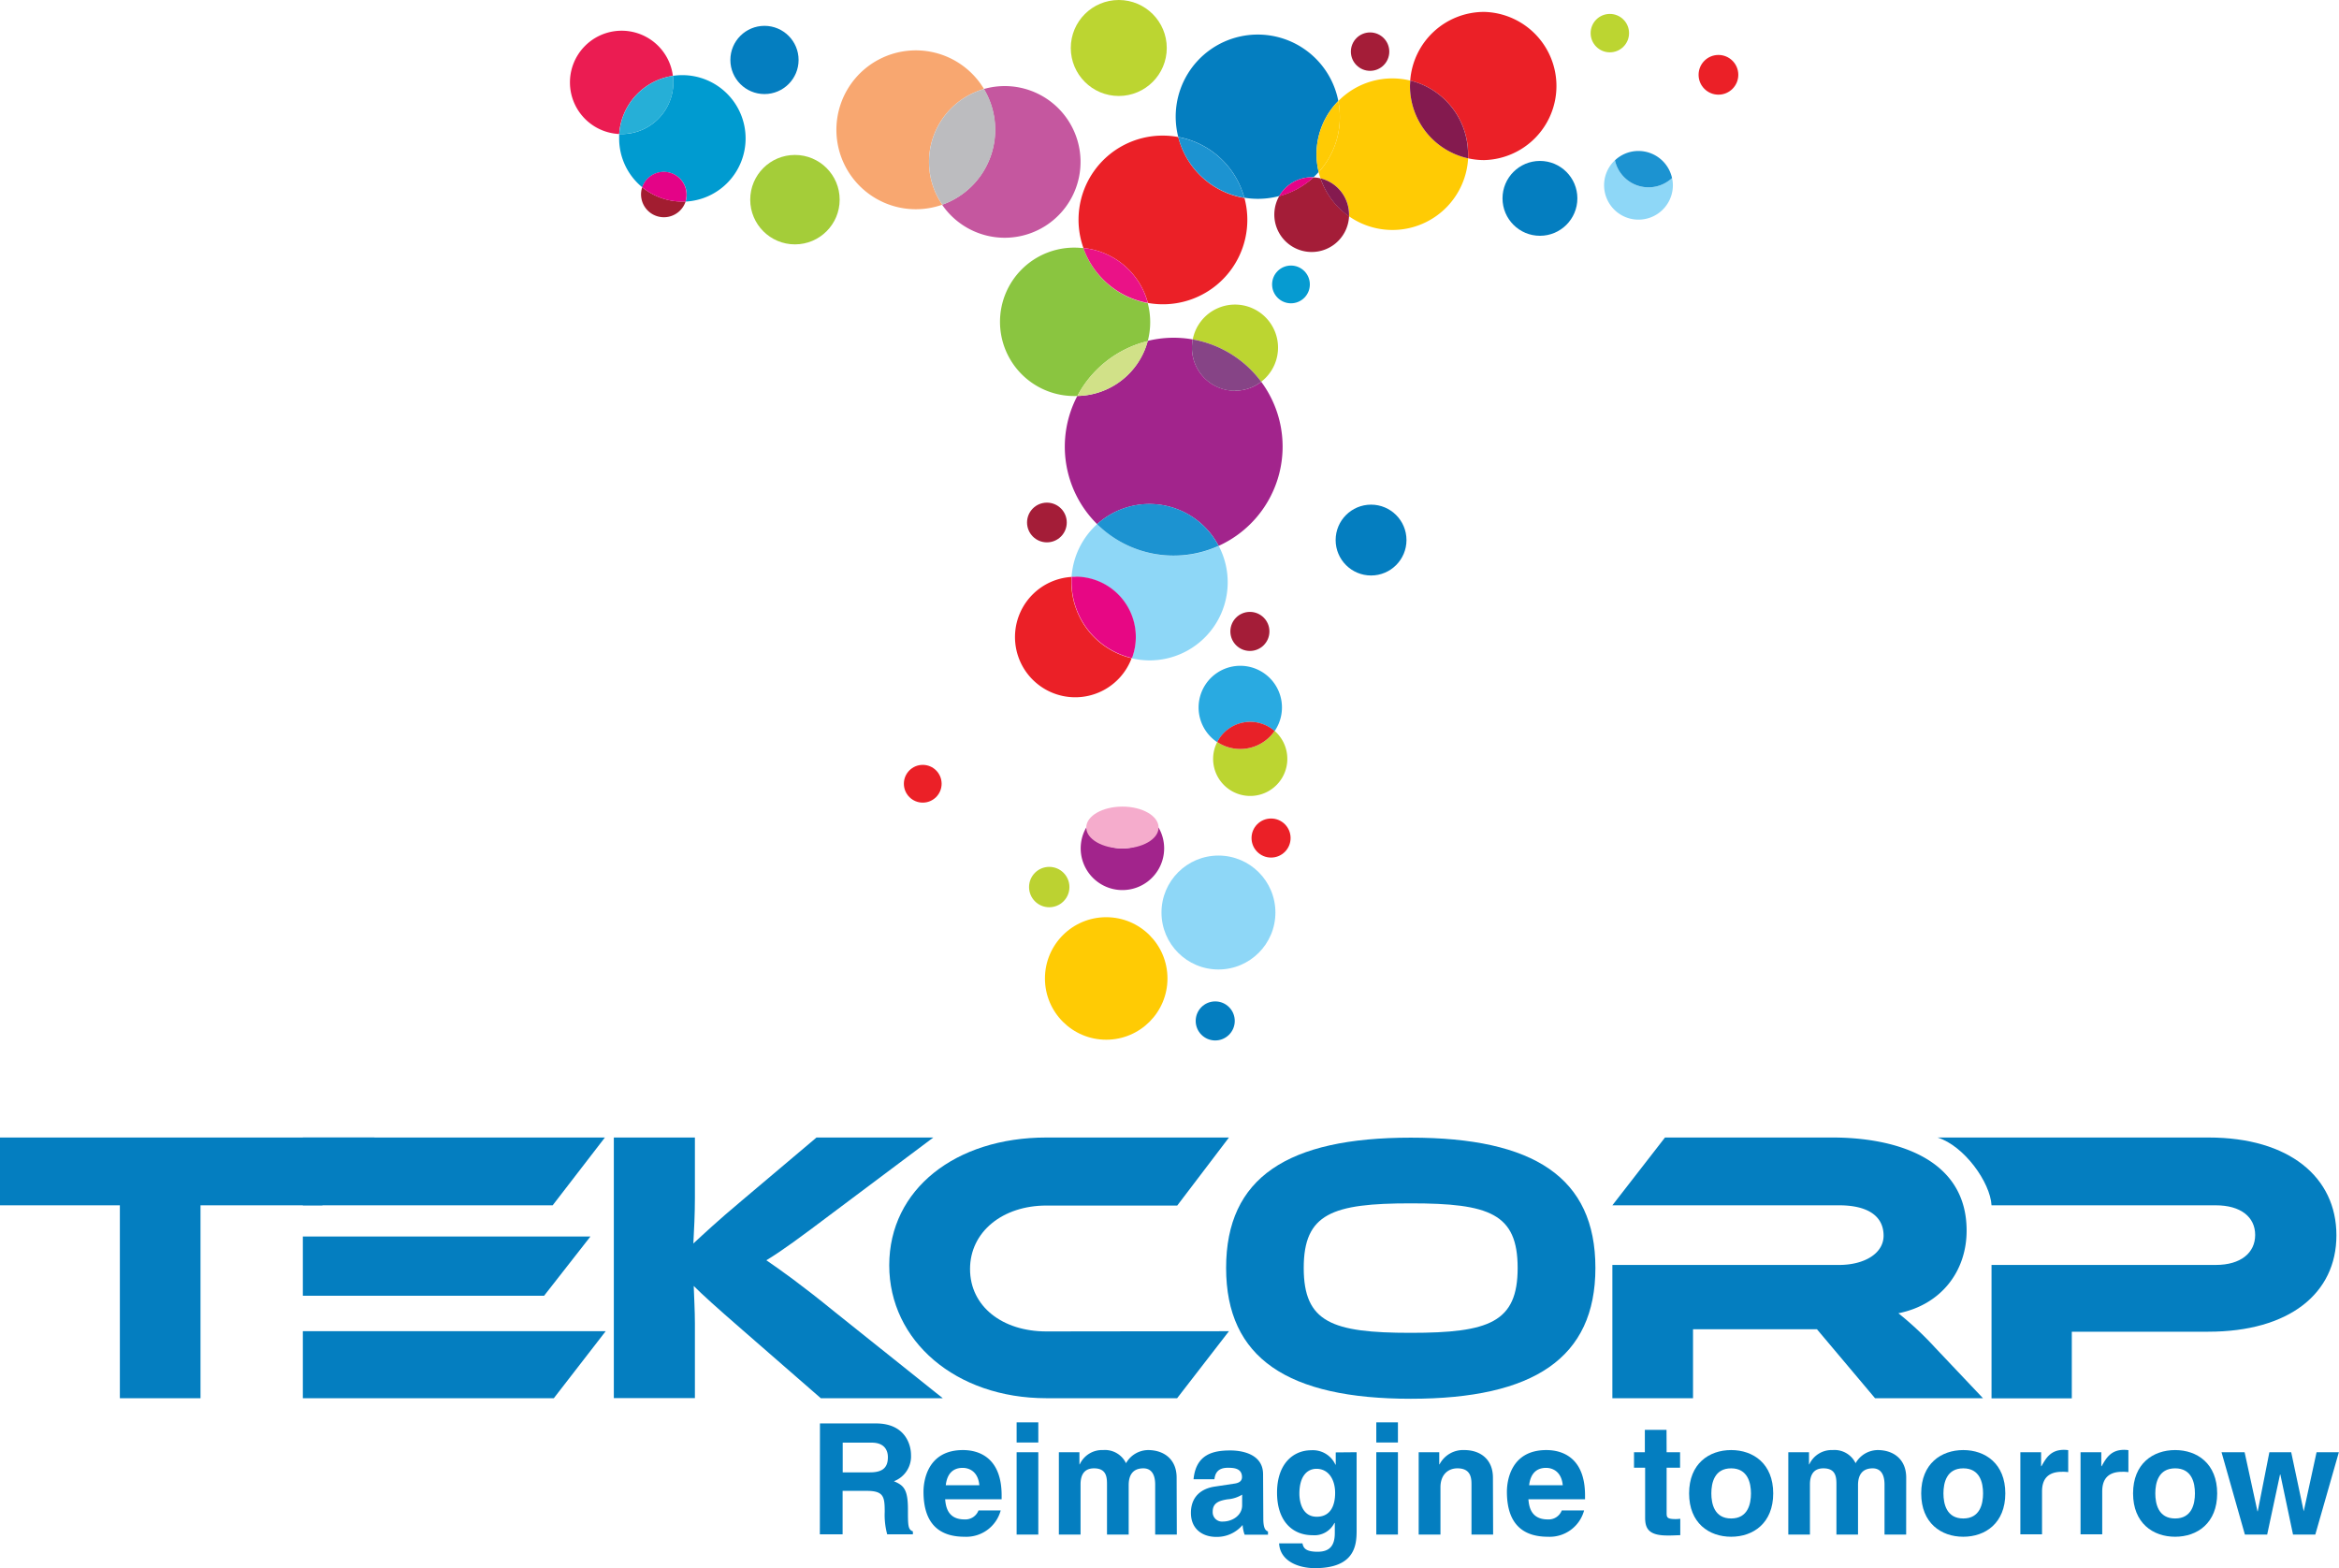 <svg xmlns="http://www.w3.org/2000/svg" viewBox="0 0 500.55 335.6">
  <defs>
    <style>
      .cls-1 {
        fill: #047ec0;
      }

      .cls-2 {
        fill: #a4cd39;
      }

      .cls-3 {
        fill: #f8a770;
      }

      .cls-4 {
        fill: #c5579f;
      }

      .cls-5 {
        fill: #bcbcbf;
      }

      .cls-6 {
        fill: #bcd531;
      }

      .cls-7 {
        fill: #a41d38;
      }

      .cls-8 {
        fill: #eb2027;
      }

      .cls-9 {
        fill: #8ed7f7;
      }

      .cls-10 {
        fill: #1c93d1;
      }

      .cls-11 {
        fill: #069bd1;
      }

      .cls-12 {
        fill: #29aae1;
      }

      .cls-13 {
        fill: #e82128;
      }

      .cls-14 {
        fill: #a2248c;
      }

      .cls-15 {
        fill: #f5accc;
      }

      .cls-16 {
        fill: #ffcb04;
      }

      .cls-17 {
        fill: #bcd231;
      }

      .cls-18 {
        fill: #eb1c52;
      }

      .cls-19 {
        fill: #009bd0;
      }

      .cls-20 {
        fill: #26afd7;
      }

      .cls-21 {
        fill: #a21d30;
      }

      .cls-22 {
        fill: #e40387;
      }

      .cls-23 {
        fill: none;
      }

      .cls-24 {
        fill: #8ac540;
      }

      .cls-25 {
        fill: #ea1287;
      }

      .cls-26 {
        fill: #d1e188;
      }

      .cls-27 {
        fill: #864486;
      }

      .cls-28 {
        fill: #e70784;
      }

      .cls-29 {
        fill: #841a4f;
      }
    </style>
  </defs>
  <g id="Layer_2" data-name="Layer 2">
    <g id="Layer_1-2" data-name="Layer 1">
      <g>
        <g>
          <circle class="cls-1" cx="163.6" cy="12.83" r="7.3"/>
          <circle class="cls-2" cx="170.12" cy="42.73" r="9.57"/>
          <path class="cls-3" d="M210.58,19.05a17,17,0,1,0-8.93,24.76,16.21,16.21,0,0,1,8.93-24.76Z"/>
          <path class="cls-4" d="M215,18.42a16.4,16.4,0,0,0-4.46.63,17,17,0,0,1-8.93,24.76A16.23,16.23,0,1,0,215,18.42Z"/>
          <path class="cls-5" d="M213,27.78a16.92,16.92,0,0,0-2.41-8.73,16.21,16.21,0,0,0-8.93,24.76A17,17,0,0,0,213,27.78Z"/>
          <circle class="cls-6" cx="239.42" cy="10.27" r="10.27"/>
          <circle class="cls-7" cx="293.2" cy="11.05" r="4.11"/>
          <circle class="cls-6" cx="344.51" cy="7.09" r="4.11"/>
          <circle class="cls-8" cx="367.75" cy="16.01" r="4.25"/>
          <circle class="cls-1" cx="329.55" cy="42.45" r="8.01"/>
          <path class="cls-9" d="M345.57,34.31A7.36,7.36,0,1,0,358,39.68a6.9,6.9,0,0,0-.18-1.58,7.36,7.36,0,0,1-12.22-3.79Z"/>
          <path class="cls-10" d="M350.6,32.31a7.29,7.29,0,0,0-5,2,7.36,7.36,0,0,0,12.22,3.79A7.37,7.37,0,0,0,350.6,32.31Z"/>
          <circle class="cls-11" cx="276.27" cy="60.87" r="4.04"/>
          <circle class="cls-7" cx="224.04" cy="111.82" r="4.25"/>
          <circle class="cls-1" cx="293.41" cy="115.58" r="7.58"/>
          <circle class="cls-7" cx="267.48" cy="135.13" r="4.18"/>
          <path class="cls-12" d="M267.55,154.48a7.87,7.87,0,0,1,5.21,2,8.92,8.92,0,1,0-12.27,2.36A7.94,7.94,0,0,1,267.55,154.48Z"/>
          <path class="cls-6" d="M272.76,156.44a8.91,8.91,0,0,1-12.27,2.36,7.83,7.83,0,0,0-.88,3.61,7.94,7.94,0,1,0,13.15-6Z"/>
          <path class="cls-13" d="M272.76,156.44a7.92,7.92,0,0,0-12.27,2.36,8.91,8.91,0,0,0,12.27-2.36Z"/>
          <path class="cls-14" d="M240.2,181.58a8.91,8.91,0,0,1-7.74-4.48,8.93,8.93,0,1,0,16.67,4.45,8.84,8.84,0,0,0-1.2-4.45A8.9,8.9,0,0,1,240.2,181.58Z"/>
          <ellipse class="cls-15" cx="240.2" cy="177.1" rx="7.74" ry="4.48"/>
          <circle class="cls-8" cx="272.01" cy="179.35" r="4.18"/>
          <circle class="cls-1" cx="260.06" cy="218.49" r="4.18"/>
          <circle class="cls-9" cx="260.75" cy="195.29" r="12.19"/>
          <circle class="cls-16" cx="236.73" cy="209.4" r="13.11"/>
          <circle class="cls-17" cx="224.54" cy="189.84" r="4.32"/>
          <circle class="cls-8" cx="197.47" cy="167.73" r="4.04"/>
          <path class="cls-18" d="M144,16.23a11.06,11.06,0,1,0-11.5,12.45A13.53,13.53,0,0,1,144,16.23Z"/>
          <path class="cls-19" d="M159.56,29.61A13.54,13.54,0,0,0,146,16.08a13.17,13.17,0,0,0-2,.15,10.89,10.89,0,0,1,.09,1.41,11.06,11.06,0,0,1-11.06,11.05h-.53q0,.46,0,.93a13.49,13.49,0,0,0,4.94,10.46,4.89,4.89,0,0,1,9.51,1.59,5.08,5.08,0,0,1-.22,1.47A13.53,13.53,0,0,0,159.56,29.61Z"/>
          <path class="cls-20" d="M144.11,17.64a10.89,10.89,0,0,0-.09-1.41,13.53,13.53,0,0,0-11.5,12.45h.53A11.06,11.06,0,0,0,144.11,17.64Z"/>
          <path class="cls-21" d="M137.43,40.07a4.89,4.89,0,1,0,9.29,3.06l-.7,0A13.5,13.5,0,0,1,137.43,40.07Z"/>
          <path class="cls-22" d="M142.05,36.77a4.89,4.89,0,0,0-4.62,3.3A13.5,13.5,0,0,0,146,43.15l.7,0a5.08,5.08,0,0,0,.22-1.47A4.89,4.89,0,0,0,142.05,36.77Z"/>
          <path class="cls-23" d="M281.08,38a8.32,8.32,0,0,1,1.51.21c-.15-.44-.28-.88-.39-1.34A14.93,14.93,0,0,1,281.08,38Z"/>
          <path class="cls-1" d="M280.72,37.94l.36,0a14.93,14.93,0,0,0,1.12-1.13,16.19,16.19,0,0,1,4.2-15.2,17.56,17.56,0,1,0-34.25,7.7,18.05,18.05,0,0,1,14.14,13,17.25,17.25,0,0,0,2.89.24,17.75,17.75,0,0,0,4.58-.6A8,8,0,0,1,280.72,37.94Z"/>
          <path class="cls-8" d="M317.6,2.55a15.85,15.85,0,0,0-15.81,14.69A16.22,16.22,0,0,1,314.18,33c0,.3,0,.59,0,.88a15.5,15.5,0,0,0,3.44.38,15.86,15.86,0,0,0,0-31.71Z"/>
          <path class="cls-7" d="M282.59,38.17a8.32,8.32,0,0,0-1.51-.21,17.58,17.58,0,0,1-7.32,4,8,8,0,1,0,14.94,4.3A16.22,16.22,0,0,1,282.59,38.17Z"/>
          <path class="cls-22" d="M280.72,37.94a8,8,0,0,0-7,4.07,17.58,17.58,0,0,0,7.32-4Z"/>
          <path class="cls-8" d="M252.15,29.33a17.82,17.82,0,0,0-3.29-.31,18,18,0,0,0-17,24.06,15.9,15.9,0,0,1,13.79,11.75,18.06,18.06,0,0,0,21.28-17.76,17.82,17.82,0,0,0-.62-4.7A17.56,17.56,0,0,1,252.15,29.33Z"/>
          <path class="cls-10" d="M252.15,29.33a17.56,17.56,0,0,0,14.14,13A18.05,18.05,0,0,0,252.15,29.33Z"/>
          <path class="cls-24" d="M231.84,53.08c-.51,0-1-.08-1.56-.08a15.88,15.88,0,1,0,0,31.75h.27A23.32,23.32,0,0,1,245.62,73a16,16,0,0,0,0-8.12A18.08,18.08,0,0,1,231.84,53.08Z"/>
          <path class="cls-25" d="M231.84,53.08a18.08,18.08,0,0,0,13.79,11.75A15.9,15.9,0,0,0,231.84,53.08Z"/>
          <path class="cls-14" d="M230.55,84.74a23.32,23.32,0,0,0,4.24,27.43,16.72,16.72,0,0,1,26,4.65A23.32,23.32,0,0,0,269.9,81.7a9.2,9.2,0,0,1-14.82-7.3,9.29,9.29,0,0,1,.17-1.76,23.31,23.31,0,0,0-9.63.31A15.88,15.88,0,0,1,230.55,84.74Z"/>
          <path class="cls-26" d="M230.55,84.74A15.88,15.88,0,0,0,245.62,73,23.32,23.32,0,0,0,230.55,84.74Z"/>
          <path class="cls-6" d="M269.9,81.7a9.21,9.21,0,1,0-14.65-9.06A23.29,23.29,0,0,1,269.9,81.7Z"/>
          <path class="cls-27" d="M264.29,83.62a9.14,9.14,0,0,0,5.61-1.92,23.29,23.29,0,0,0-14.65-9.06,9.22,9.22,0,0,0,9,11Z"/>
          <path class="cls-9" d="M234.79,112.17a16.74,16.74,0,0,0-5.47,11.3q.41,0,.81,0a12.9,12.9,0,0,1,12.08,17.42,17,17,0,0,0,3.8.44,16.72,16.72,0,0,0,14.81-24.48,23.29,23.29,0,0,1-26-4.65Z"/>
          <path class="cls-10" d="M246,107.85a16.69,16.69,0,0,0-11.22,4.32,23.29,23.29,0,0,0,26,4.65A16.71,16.71,0,0,0,246,107.85Z"/>
          <path class="cls-8" d="M229.28,124.57c0-.37,0-.74,0-1.1a12.89,12.89,0,1,0,12.89,17.39A16.73,16.73,0,0,1,229.28,124.57Z"/>
          <path class="cls-28" d="M230.13,123.44q-.4,0-.81,0c0,.36,0,.73,0,1.1a16.73,16.73,0,0,0,12.93,16.29,12.9,12.9,0,0,0-12.08-17.42Z"/>
          <path class="cls-16" d="M301.74,18.41c0-.4,0-.78.05-1.17a16.2,16.2,0,0,0-15.39,4.39,17.65,17.65,0,0,1,.33,3.43,17.46,17.46,0,0,1-4.53,11.77c.11.46.24.9.39,1.34a8,8,0,0,1,6.13,7.77c0,.13,0,.25,0,.37a16.22,16.22,0,0,0,25.46-12.43A15.85,15.85,0,0,1,301.74,18.41Z"/>
          <path class="cls-16" d="M282.2,36.83a17.46,17.46,0,0,0,4.53-11.77,17.65,17.65,0,0,0-.33-3.43,16.19,16.19,0,0,0-4.2,15.2Z"/>
          <path class="cls-29" d="M301.79,17.24c0,.39-.05.77-.05,1.17a15.85,15.85,0,0,0,12.42,15.47c0-.29,0-.58,0-.88A16.22,16.22,0,0,0,301.79,17.24Z"/>
          <path class="cls-29" d="M282.59,38.17a16.22,16.22,0,0,0,6.11,8.14c0-.12,0-.24,0-.37A8,8,0,0,0,282.59,38.17Z"/>
        </g>
        <g>
          <g>
            <path class="cls-1" d="M201.75,299.23h-26.1L158.8,284.55c-5.75-5-8.42-7.42-10.34-9.34.08,2.59.25,5.34.25,8v16H131.36V243.44h17.35v12.92c0,3.42-.17,6.84-.33,9.76,2.17-2,5.17-4.83,10.26-9.09l16.09-13.59h25l-21.35,16C171,265,167.56,267.54,164,269.71c3.17,2.17,7.51,5.25,14.68,11.09Z"/>
            <path class="cls-1" d="M263,284.89l-11.09,14.34h-28c-19.34,0-33.61-12.26-33.61-28.44,0-16.34,14.27-27.35,33.61-27.35H263L251.93,258h-28c-9.34,0-16.34,5.59-16.34,13.59s6.92,13.35,16.34,13.35Z"/>
            <path class="cls-1" d="M424.36,299.23h-23.1l-12.43-14.76H362.31v14.76H345.05V270.71h48.54c5.33,0,9.5-2.42,9.5-6.26,0-4.33-3.58-6.5-9.5-6.5H345.05l11.26-14.51h35.86c12.67,0,28.69,4,28.69,19.93,0,8.67-5.42,15.85-14.6,17.68a70.62,70.62,0,0,1,7.84,7.34Z"/>
            <path class="cls-1" d="M472.56,285H443.37v14.26H426.19V270.71h48c5.34,0,8.42-2.59,8.42-6.42s-3.08-6.34-8.42-6.34h-48c-.26-4.89-5.83-12.72-11.55-14.51h58c17.27,0,27.36,8.5,27.36,20.93S489.91,285,472.56,285Z"/>
            <polygon class="cls-1" points="0 243.44 0 257.95 25.65 257.95 25.65 299.23 42.91 299.23 42.91 257.95 68.97 257.95 80.14 243.44 0 243.44"/>
            <polygon class="cls-1" points="82.16 277.3 116.44 277.3 126.36 264.62 85.99 264.62 85.99 264.62 64.81 264.62 64.81 277.3 82.16 277.3 82.16 277.3"/>
            <polygon class="cls-1" points="82.16 257.95 118.27 257.95 129.45 243.44 64.81 243.44 64.81 257.95 82.16 257.95 82.16 257.95"/>
            <polygon class="cls-1" points="85.99 284.89 85.99 284.89 64.81 284.89 64.81 299.23 118.52 299.23 129.62 284.89 85.99 284.89"/>
          </g>
          <path class="cls-1" d="M341.42,271.35c0,19.31-13.25,28-39.51,28s-39.52-8.65-39.52-28,13.17-27.88,39.52-27.88S341.42,252,341.42,271.35Zm-16.64,0c0-11.64-6.07-13.82-22.87-13.82S279,259.71,279,271.35s6.06,13.89,22.87,13.89S324.78,283,324.78,271.35Z"/>
        </g>
      </g>
      <g>
        <path class="cls-1" d="M175.47,304.63h12c6.33,0,7.49,4.67,7.49,6.73A5.69,5.69,0,0,1,191.3,317c2,.86,3,1.59,3,6,0,3.47,0,4.34,1.06,4.73v.63h-5.5a15.84,15.84,0,0,1-.53-4.8c0-3.25-.2-4.5-3.88-4.5h-5.13v9.3h-4.87Zm10.7,10.47c2.58,0,3.84-.9,3.84-3.25,0-1.26-.56-3.11-3.48-3.11h-6.19v6.36Z"/>
        <path class="cls-1" d="M214.15,323.25a7.62,7.62,0,0,1-7.75,5.63c-5,0-8.77-2.39-8.77-9.64,0-2.12.73-8.91,8.44-8.91,3.48,0,8.28,1.66,8.28,9.7v.83H202.26c.14,1.33.4,4.31,4.14,4.31a3,3,0,0,0,3-1.92Zm-4.57-5.4c-.26-2.85-2.08-3.71-3.57-3.71-2.19,0-3.35,1.39-3.61,3.71Z"/>
        <path class="cls-1" d="M222.2,308.71h-4.64V304.4h4.64Zm0,2.08v17.62h-4.64V310.79Z"/>
        <path class="cls-1" d="M251.84,328.41h-4.63V317.72c0-2.62-1.16-3.48-2.52-3.48-2.32,0-3.15,1.52-3.15,3.61v10.56H236.9v-10.6c0-1.49,0-3.57-2.78-3.57-2.18,0-2.88,1.52-2.88,3.44v10.73H226.6V310.79H231v2.59h.07a5.25,5.25,0,0,1,5-3.05,5,5,0,0,1,4.9,2.81,5.5,5.5,0,0,1,4.7-2.81c3.45,0,6.13,2,6.13,5.89Z"/>
        <path class="cls-1" d="M270.35,325c0,2.08.47,2.55,1,2.75v.69h-5a7.58,7.58,0,0,1-.43-2.08,7.18,7.18,0,0,1-5.7,2.55c-2.65,0-5.36-1.49-5.36-5.14,0-3.44,2.18-5.2,5.13-5.63l4.17-.63c.73-.1,1.63-.39,1.63-1.39,0-1.95-1.86-2-3.05-2-2.32,0-2.72,1.42-2.85,2.45h-4.47c.53-5.4,4.27-6.16,7.88-6.16,2.49,0,7,.76,7,5.1Zm-4.53-5.13a6.91,6.91,0,0,1-3.15,1c-1.72.29-3.15.72-3.15,2.64a2,2,0,0,0,2.16,2.12c2.05,0,4.14-1.32,4.14-3.47Z"/>
        <path class="cls-1" d="M290.32,310.79v16.7c0,3-.23,8.11-8.91,8.11-3.64,0-7.48-1.56-7.68-5.3h5c.19.9.56,1.79,3.24,1.79,2.48,0,3.68-1.19,3.68-4v-2.12l-.07-.07a4.78,4.78,0,0,1-4.7,2.65c-4.24,0-7.59-2.95-7.59-9.11s3.45-9.07,7.32-9.07a5.3,5.3,0,0,1,5.17,3.08h.07v-2.62Zm-8.54,13.81c3.14,0,3.94-2.68,3.94-5.1,0-2.84-1.39-5.16-4-5.16-1.73,0-3.65,1.26-3.65,5.36C278.1,322,279,324.6,281.78,324.6Z"/>
        <path class="cls-1" d="M299.16,308.71h-4.63V304.4h4.63Zm0,2.08v17.62h-4.63V310.79Z"/>
        <path class="cls-1" d="M319.53,328.41H314.9V317.72c0-1.3-.07-3.48-3-3.48-2.05,0-3.64,1.39-3.64,4.07v10.1H303.6V310.79H308v2.59h.07a5.67,5.67,0,0,1,5.3-3.05c3.44,0,6.12,2,6.12,5.89Z"/>
        <path class="cls-1" d="M339,323.25a7.62,7.62,0,0,1-7.75,5.63c-5,0-8.77-2.39-8.77-9.64,0-2.12.72-8.91,8.44-8.91,3.48,0,8.28,1.66,8.28,9.7v.83H327.08c.13,1.33.4,4.31,4.14,4.31a3,3,0,0,0,3-1.92Zm-4.57-5.4c-.26-2.85-2.09-3.71-3.57-3.71-2.19,0-3.35,1.39-3.62,3.71Z"/>
        <path class="cls-1" d="M356.66,310.79h2.88v3.32h-2.88v9.57c0,1,0,1.42,1.92,1.42a8.19,8.19,0,0,0,1-.07v3.52c-.73,0-1.46.06-2.19.06h-.59c-4,0-4.74-1.52-4.74-3.81V314.11h-2.38v-3.32H352V306h4.64Z"/>
        <path class="cls-1" d="M370.47,328.88c-4.74,0-9-2.92-9-9.28s4.27-9.27,9-9.27,9,2.91,9,9.27S375.2,328.88,370.47,328.88Zm0-14.64c-3.58,0-4.24,3.11-4.24,5.36s.66,5.37,4.24,5.37,4.24-3.11,4.24-5.37S374,314.24,370.47,314.24Z"/>
        <path class="cls-1" d="M407.92,328.41h-4.63V317.72c0-2.62-1.16-3.48-2.52-3.48-2.32,0-3.15,1.52-3.15,3.61v10.56H393v-10.6c0-1.49,0-3.57-2.79-3.57-2.18,0-2.88,1.52-2.88,3.44v10.73h-4.63V310.79h4.43v2.59h.07a5.25,5.25,0,0,1,5-3.05,5,5,0,0,1,4.9,2.81,5.51,5.51,0,0,1,4.71-2.81c3.44,0,6.12,2,6.12,5.89Z"/>
        <path class="cls-1" d="M420.14,328.88c-4.73,0-9-2.92-9-9.28s4.28-9.27,9-9.27,9,2.91,9,9.27S424.88,328.88,420.14,328.88Zm0-14.64c-3.57,0-4.24,3.11-4.24,5.36s.67,5.37,4.24,5.37,4.24-3.11,4.24-5.37S423.72,314.24,420.14,314.24Z"/>
        <path class="cls-1" d="M432.36,310.79h4.44v3h.07c1-1.79,2-3.51,4.83-3.51a6.82,6.82,0,0,1,.9.07v4.7a8.28,8.28,0,0,0-1.33-.07c-3.61,0-4.27,2.25-4.27,4.21v9.17h-4.64Z"/>
        <path class="cls-1" d="M445.24,310.79h4.44v3h.07c1-1.79,2-3.51,4.83-3.51a6.82,6.82,0,0,1,.9.07v4.7a8.28,8.28,0,0,0-1.33-.07c-3.61,0-4.27,2.25-4.27,4.21v9.17h-4.64Z"/>
        <path class="cls-1" d="M465.48,328.88c-4.74,0-9-2.92-9-9.28s4.27-9.27,9-9.27,9,2.91,9,9.27S470.22,328.88,465.48,328.88Zm0-14.64c-3.58,0-4.24,3.11-4.24,5.36s.66,5.37,4.24,5.37,4.24-3.11,4.24-5.37S469.06,314.24,465.48,314.24Z"/>
        <path class="cls-1" d="M495.48,328.41h-4.77L488,315.56h-.07l-2.75,12.85h-4.77l-5-17.62h4.94l2.75,12.65h.06l2.49-12.65h4.67L493,323.44H493l2.75-12.65h4.77Z"/>
      </g>
    </g>
  </g>
</svg>
